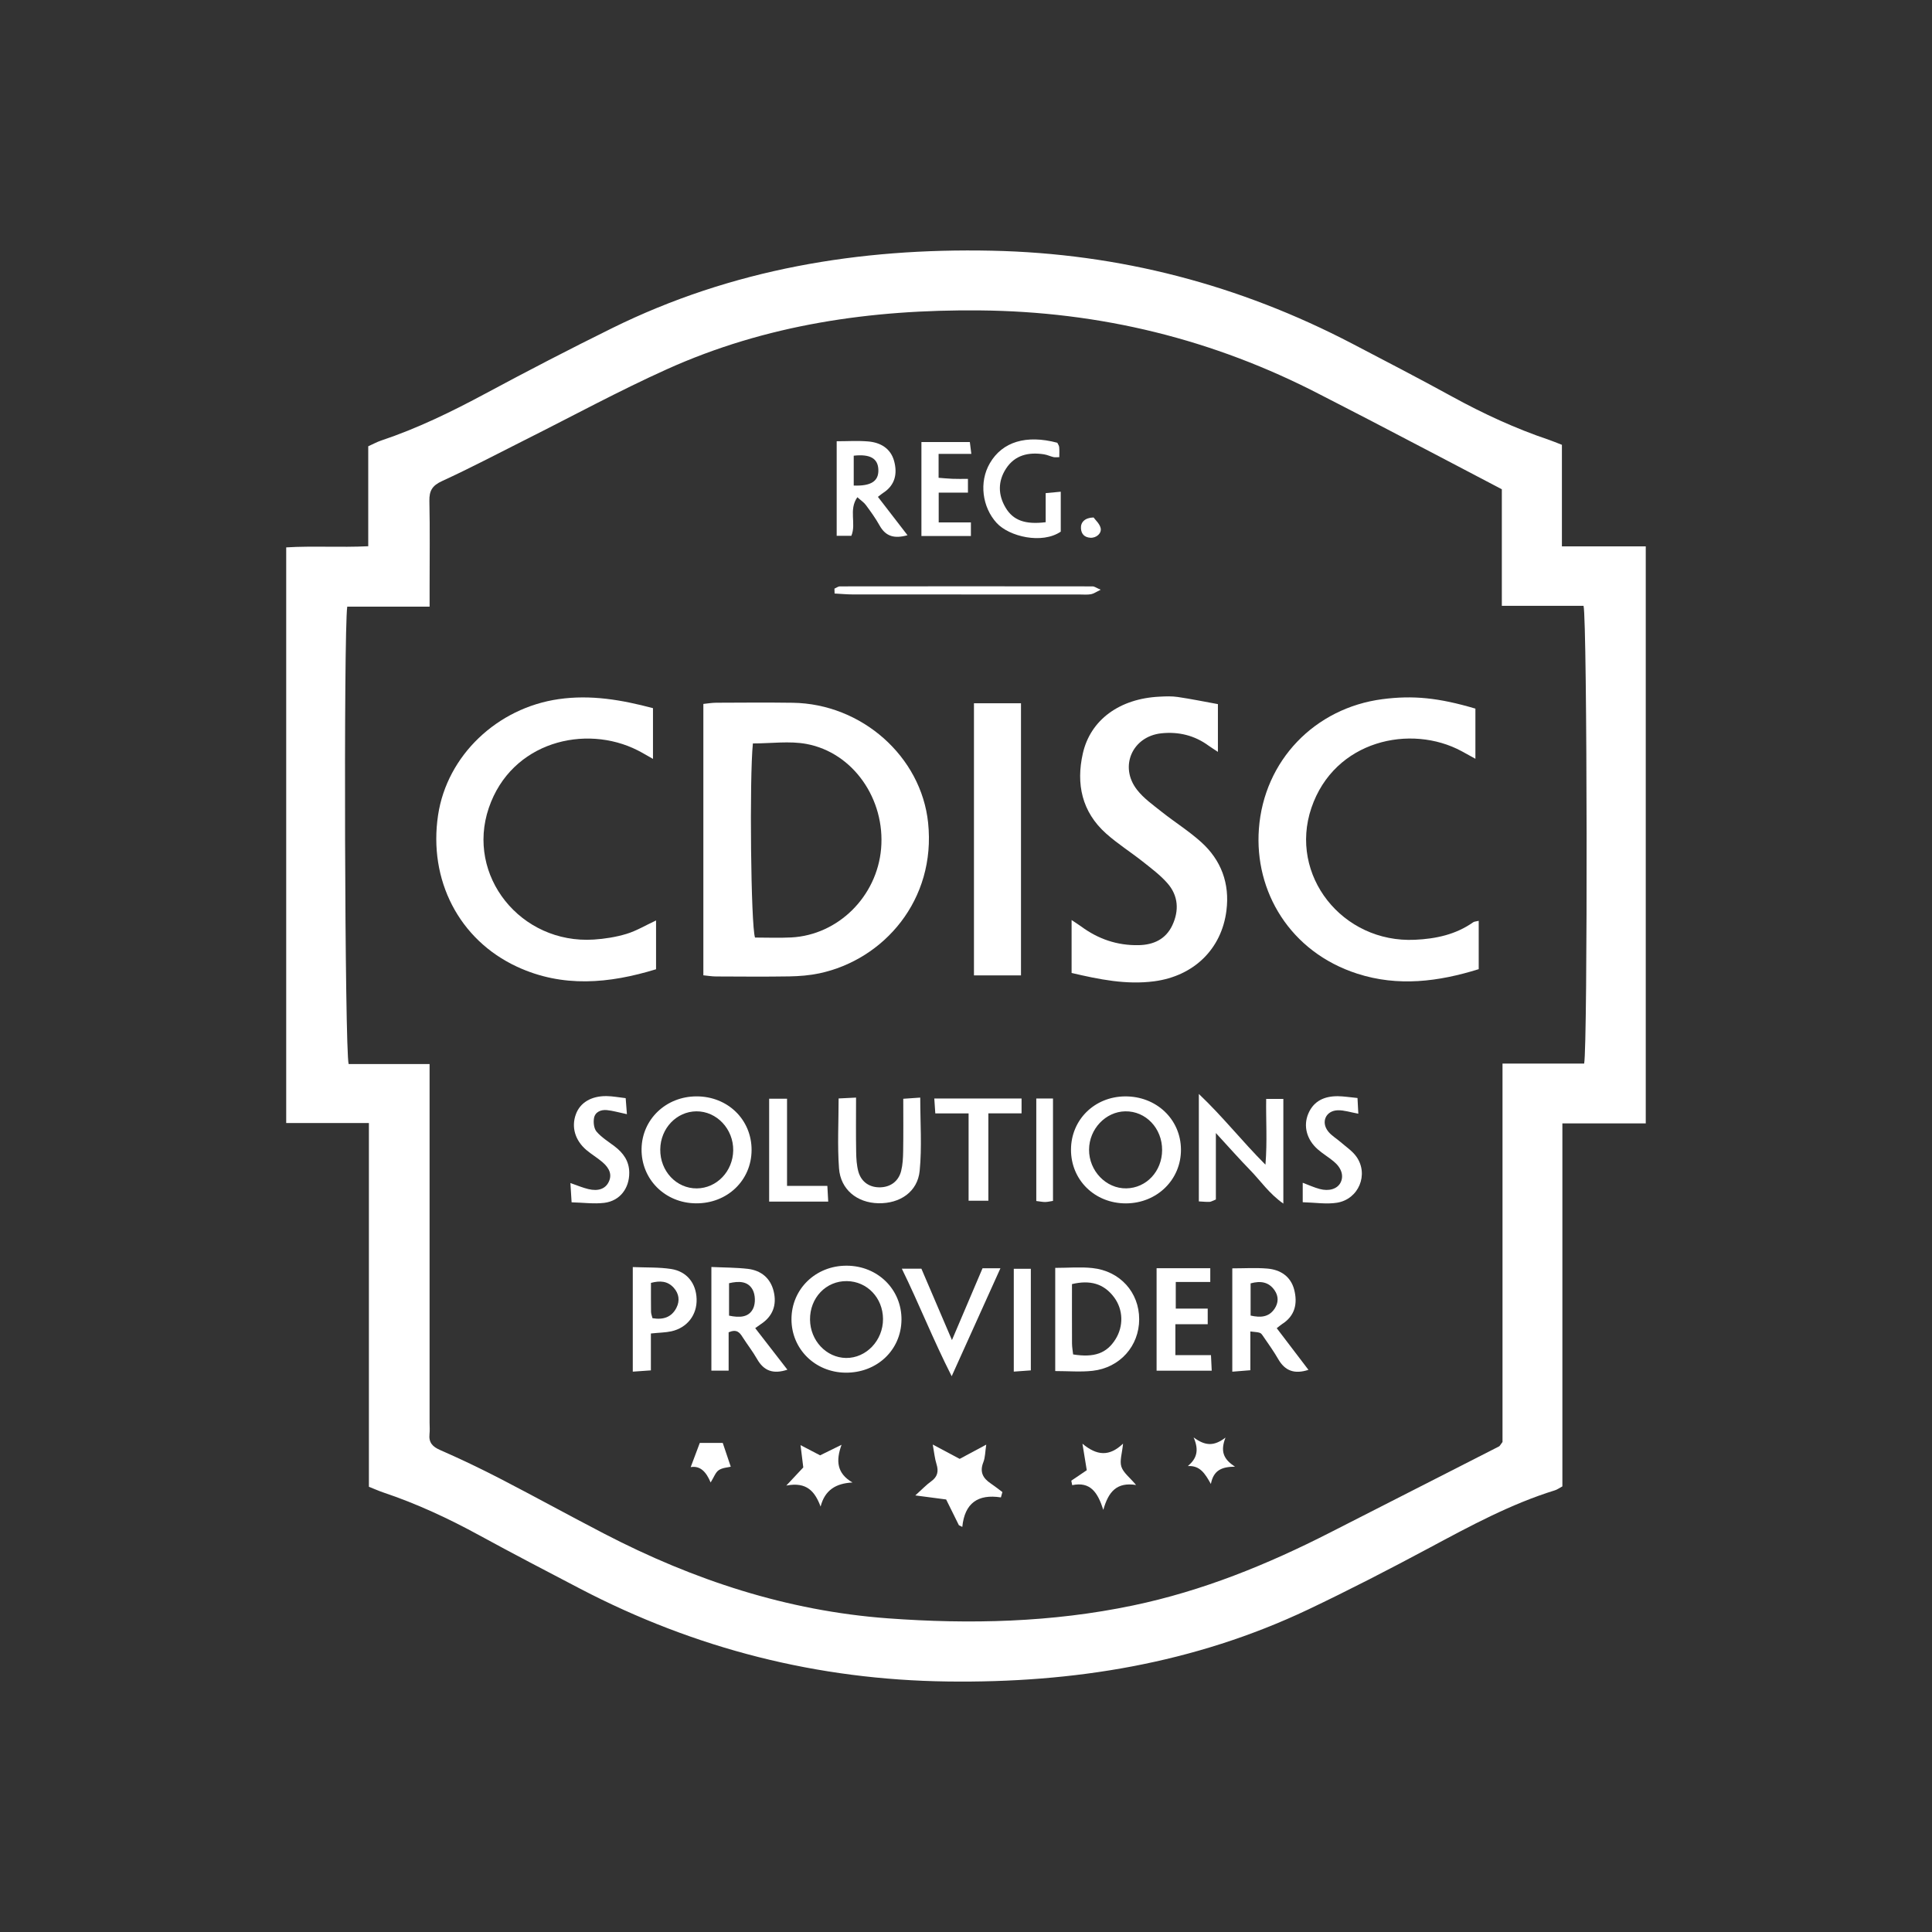 <?xml version="1.0" encoding="UTF-8"?><svg id="Layer_1" xmlns="http://www.w3.org/2000/svg" viewBox="0 0 1080 1080"><rect x="0" y="0" width="1080" height="1080" fill="#333333" stroke="none"/><defs><style>.cls-1{fill:#fff;stroke-width:0px;}</style></defs><path class="cls-1" d="M206.23,627.79h-46.24v-321.8c14.94-.91,30,.12,45.86-.64v-55.88c2.8-1.25,4.9-2.44,7.16-3.19,20.36-6.81,39.51-16.15,58.38-26.29,23.46-12.6,47.11-24.88,70.98-36.65,66.81-32.92,137.91-44.75,212.03-43.2,71.5,1.51,138.47,19.07,201.59,52.01,18.67,9.76,37.39,19.45,55.84,29.59,17.42,9.54,35.38,17.86,54.23,24.19,2.02.69,4.01,1.55,7.06,2.72v56.77h46.87v322.56h-46.61v202.92c-2.02,1.09-3.04,1.87-4.21,2.2-24.73,7.68-47.31,19.92-69.99,32.07-22.38,11.99-44.97,23.65-67.9,34.55-63.72,30.2-131.27,41.16-201.53,40.24-72.83-.93-141.09-18.3-205.38-51.83-18.93-9.88-37.88-19.76-56.63-30-17.18-9.37-34.83-17.58-53.4-23.81-2.6-.87-5.1-2.02-8.12-3.21v-203.3ZM839.54,273.5c-25.24-13.24-49.33-25.88-73.44-38.44-9.33-4.9-18.75-9.6-28.08-14.47-59.67-30.96-123.05-46.47-190.42-47.07-60.64-.56-119.46,7.88-174.96,32.96-26.79,12.08-52.68,26.17-78.98,39.35-15.48,7.78-30.82,15.87-46.57,23.1-5.46,2.5-7.18,5.42-7.06,11.09.34,16.03.12,32.07.12,48.12v10.99h-46.04c-2.06,14.25-1.41,248.52.79,255.68h45.24v200.36c0,2.16.2,4.35-.04,6.47-.5,4.72,1.61,7.04,5.97,8.95,11.33,4.96,22.54,10.32,33.52,15.99,19.55,10.1,38.79,20.72,58.32,30.84,49.75,25.8,102.06,43.08,158.33,47.23,46.02,3.39,91.74,2.3,137.06-7.18,38.83-8.1,75.19-22.88,110.35-40.84,31.43-16.05,62.88-32.05,94.32-48.08.48-.26.75-.93,1.94-2.48v-211.53h45.64c2.02-10.12,1.75-247.97-.34-255.88h-45.68v-65.17Z"/><path class="cls-1" d="M393.18,545.18v-151.68c2.36-.24,4.72-.65,7.1-.67,14.29-.06,28.53-.18,42.82.02,38.75.54,71.87,30.16,75.72,67.07,4.5,43.04-24.63,76.52-60.86,84.2-5.42,1.13-11.07,1.59-16.65,1.69-13.63.22-27.28.1-40.94.04-2.4,0-4.8-.42-7.2-.65M420.87,415.6c-1.98,19.57-1.13,101.76,1.19,108.5,6.67,0,13.47.28,20.26-.06,26.23-1.37,47.88-22.88,50.22-49.59,2.4-27.66-15.6-53.74-41.75-58.58-9.49-1.75-19.59-.28-29.92-.28"/><path class="cls-1" d="M826.61,514.74v27.03c-22.6,7.04-45.08,9.86-67.83,2.54-37.68-12.12-57.65-46.04-55.05-80.94,2.82-38.24,31.27-67.61,69.06-72.53,17.12-2.22,31.33-.83,51.97,5.28v28.04c-2.96-1.63-5.26-2.94-7.6-4.19-28.46-15.42-71.22-6.23-84.08,31.65-12.76,37.62,17.28,75.64,57.9,73.72,11.65-.54,22.76-2.88,32.5-9.76.64-.46,1.63-.46,3.12-.83"/><path class="cls-1" d="M365.02,395.87v28.36c-3.35-1.89-5.89-3.43-8.55-4.78-29.23-14.82-70.6-4.86-83.22,32.17-12.9,37.88,17.78,76.22,58.7,73.6,6.13-.4,12.36-1.39,18.24-3.16,5.5-1.67,10.56-4.72,16.55-7.52v27.28c-26.15,8-52.13,10.48-77.79-1.45-32.33-15.02-49.55-48.46-44.05-84.79,5.04-33.26,33.06-59.87,67.47-64.77,17.92-2.56,35.04.38,52.67,5.06"/><path class="cls-1" d="M599.03,543.89v-29.59c2.08,1.41,3.75,2.46,5.36,3.61,9.51,7.02,20.12,10.66,32.05,10.44,8.41-.16,15.2-3.29,18.89-11.09,3.85-8.2,3.39-16.47-2.62-23.4-3.99-4.6-9.03-8.35-13.85-12.18-6.77-5.36-14.17-10.02-20.58-15.76-13.53-12.1-16.83-27.72-12.96-44.77,4.29-18.89,20.7-30.66,42.88-31.71,3.39-.18,6.87-.32,10.2.18,7.3,1.07,14.57,2.56,22.42,3.99v26.69c-2-1.33-3.65-2.34-5.22-3.47-7.86-5.77-16.81-7.9-26.35-6.91-16.29,1.71-23.75,18.63-13.65,31.57,3.69,4.76,8.91,8.45,13.73,12.28,7.24,5.75,15.18,10.72,22.05,16.89,11.31,10.14,16.11,23.26,14.21,38.32-2.7,21.65-18.34,36.67-40.38,39.57-15.66,2.06-30.72-1.05-46.18-4.66"/><rect class="cls-1" x="544.45" y="393.13" width="26.29" height="152.12"/><path class="cls-1" d="M503.93,737.86c-.2,16.93-13.83,29.71-31.39,29.47-16.97-.24-30.08-13.24-30.1-29.82-.02-16.93,13.55-30.08,30.92-29.98,17.38.08,30.76,13.35,30.58,30.34M493.61,737.3c-.08-11.79-8.87-21.01-20.18-21.15-11.65-.18-20.76,9.33-20.62,21.57.14,11.69,9.09,21.21,20.1,21.39,11.31.14,20.76-9.8,20.7-21.81"/><path class="cls-1" d="M420.14,642.9c-.06,16.95-13.59,29.92-31.1,29.77-17.32-.12-30.68-13.53-30.4-30.5.28-16.49,13.65-29.25,30.68-29.29,17.48-.04,30.88,13,30.82,30.02M369.09,642.49c-.16,12.16,9.03,21.95,20.48,21.83,11.13-.12,20.12-9.54,20.3-21.23.16-11.97-9.23-21.93-20.6-21.85-11.09.1-20.04,9.51-20.18,21.25"/><path class="cls-1" d="M629.43,672.7c-17.42.04-30.8-13.04-30.74-30.1.08-16.67,13.12-29.53,30.14-29.71,17.52-.16,31.17,12.72,31.33,29.59.16,16.89-13.35,30.16-30.74,30.22M649.63,642.93c.08-12.2-9.13-21.89-20.62-21.69-10.99.2-20.14,9.88-20.22,21.39-.08,11.89,9.53,21.89,20.86,21.67,11.19-.2,19.92-9.53,19.98-21.37"/><path class="cls-1" d="M731.45,765.75c-7.84,2.54-13.12.6-16.91-5.99-2.6-4.54-5.71-8.79-8.65-13.12-1.27-1.83-1.35-1.77-6.93-2.34v21.67c-3.65.3-6.55.52-10.1.81v-57.76c6.75,0,13.18-.42,19.55.12,7.34.6,13.1,4.37,15.04,11.75,1.98,7.68.58,14.68-6.87,19.35-.75.5-1.43,1.13-2.88,2.22,5.87,7.74,11.73,15.42,17.74,23.3M699.1,735.41c5.6,1.25,10.18.93,13.39-3.81,2.24-3.35,2.3-6.97.02-10.3-3.18-4.62-7.68-5.46-13.41-3.89v18Z"/><path class="cls-1" d="M670.15,611.52c13.63,12.92,23.97,26.25,37.25,39.55,1.05-13.18.22-24.71.4-36.77h9.6v58.52c-7.96-5.56-12.7-12.72-18.55-18.71-5.99-6.15-11.69-12.6-19.17-20.74v37.15c-1.89.73-2.7,1.31-3.53,1.33-1.81.08-3.61-.14-5.99-.26v-60.07Z"/><path class="cls-1" d="M589.88,708.75c7.26,0,14.07-.62,20.76.1,15.5,1.63,26.17,13.63,26.17,28.59s-10.74,27.13-26.03,28.85c-6.69.75-13.51.14-20.9.14v-57.69ZM599.87,757.13c11.87,1.91,18.81-.65,23.69-8.47,4.56-7.26,4.37-16.51-.73-23.4-5.77-7.78-13.53-9.84-23.59-7.44,0,11.19-.04,22.19.02,33.16.02,2.1.4,4.19.62,6.15"/><path class="cls-1" d="M422.16,742.43c6.23,8.04,11.99,15.5,18,23.24-8.02,2.64-13.2.62-16.95-5.95-2.42-4.27-5.5-8.16-8.14-12.32-1.61-2.54-3.22-4.58-7.76-2.64v21.43h-9.64v-57.94c7,.34,13.75.28,20.4,1.05,7.4.89,12.62,5.18,14.41,12.52,1.85,7.58-.42,13.97-7.18,18.4-.79.52-1.53,1.07-3.14,2.22M407.55,735.45c5.93,1.25,11.15,1.03,13.53-4.13,1.31-2.88,1.17-7.48-.3-10.28-2.62-4.94-7.78-5-13.24-3.71v18.12Z"/><path class="cls-1" d="M478.54,613.57c0,10.91-.12,20.68.06,30.44.06,3.65.28,7.44,1.23,10.93,1.71,6.01,6.53,9.05,12.58,8.77,5.56-.26,9.92-3.47,11.35-9.19.87-3.51,1.05-7.28,1.11-10.93.16-9.5.06-18.99.06-29.37,3.14-.22,6.03-.42,9.49-.66,0,14.11.99,27.64-.32,40.94-1.15,11.73-11.01,18.38-23.12,18.12-11.85-.26-21.11-7.64-21.97-19.53-.95-12.78-.22-25.7-.22-39.05,3.1-.14,5.77-.28,9.74-.48"/><path class="cls-1" d="M646.55,708.93h30v7.7h-19.29v14.88h17.86v8.75h-18.08v17.28h19.9c.16,3.43.28,5.89.42,8.67h-30.82v-57.29Z"/><path class="cls-1" d="M490.77,277.76c5.71,7.42,10.91,14.17,16.53,21.43-7.3,2.04-12.14.73-15.56-5.36-2.24-4.03-4.98-7.82-7.72-11.53-1.15-1.55-2.9-2.66-4.76-4.35-4.98,7.12-.46,14.64-3.35,21.57h-8.2v-52.86c5.97,0,11.77-.38,17.48.1,6.99.56,12.68,3.87,14.62,10.95,1.91,7.02.62,13.49-6.15,17.84-.77.5-1.47,1.11-2.9,2.2M477.24,271.43c9.82.36,13.97-2.54,13.77-8.81-.18-6.31-4.54-8.91-13.77-7.88v16.69Z"/><path class="cls-1" d="M353.73,766.76v-58.46c7.48.32,14.59.02,21.43,1.07,8.89,1.39,13.99,8.06,14.25,16.81.28,8.85-5.24,16.07-14.15,18.04-3.27.71-6.71.71-11.41,1.21v20.62c-3.39.22-6.29.44-10.12.71M364.75,736.88c5.99,1.01,10.7-.52,13.41-5.87,1.96-3.89,1.41-7.84-1.51-11.11-3.45-3.85-7.7-4.09-12.76-2.76,0,5.85-.04,11.03.04,16.17.02,1.19.52,2.34.81,3.57"/><path class="cls-1" d="M584.54,291.91v-16.25c3.1-.3,5.42-.52,8.43-.79v22.32c-10.5,7.14-28.83,2.76-35.8-4.82-8.1-8.81-10-22.9-3.83-33.44,6.97-11.99,20.32-16.05,37.7-11.43.34.75.97,1.55,1.05,2.42.18,1.77.06,3.55.06,5.64-1.55,0-2.44.16-3.23-.04-1.81-.42-3.51-1.27-5.32-1.55-8.57-1.33-16.27.34-21.23,8-4.58,7.06-4.52,14.64-.2,21.87,4.21,7.02,10.83,9.49,22.36,8.08"/><path class="cls-1" d="M515.06,709.19c5.54,12.94,10.83,25.32,17.09,39.93,6.21-14.61,11.55-27.13,17.09-40.14h10c-8.99,19.9-17.64,39.07-27.24,60.34-10.52-20.72-18.16-40.3-27.88-60.13h10.95Z"/><path class="cls-1" d="M571.05,622.37h-18.55v48.84h-11.05v-48.8h-18.61c-.2-3.12-.36-5.42-.56-8.33h48.78v8.29Z"/><path class="cls-1" d="M728.23,672.04v-10.87c3.41,1.29,6.35,2.64,9.45,3.47,5.26,1.43,9.74-.02,11.59-3.35,2.08-3.81.77-8.37-3.79-12.1-2.84-2.36-6.09-4.27-8.85-6.71-6.19-5.42-8.22-13.08-5.26-20,3.06-7.16,9.11-9.74,16.47-9.7,3.37.04,6.73.6,11.01,1.01.18,3.16.32,5.97.46,8.77-4.37-.77-7.96-2.02-11.51-1.91-6.69.22-9.51,6.61-5.32,11.85,1.87,2.36,4.68,3.95,6.98,5.97,3.02,2.62,6.53,4.94,8.79,8.12,7.01,9.92,1.27,23.79-10.87,25.74-5.91.95-12.12-.1-19.15-.28"/><path class="cls-1" d="M350.44,622.83c-4.68-.99-7.92-1.96-11.21-2.28-3.35-.32-6.57,1.05-7.18,4.5-.42,2.42-.04,5.83,1.45,7.56,2.78,3.22,6.59,5.56,10.02,8.16,4.92,3.73,8.2,8.29,8.24,14.74.06,8.77-5.22,15.8-13.97,16.89-5.7.69-11.59-.12-18.26-.3-.24-3.89-.42-6.77-.67-10.78,3.97,1.39,6.96,2.66,10.06,3.39,5.5,1.33,9.45-.16,11.29-3.87,1.94-3.83.89-7.54-3.53-11.29-2.84-2.4-6.07-4.31-8.91-6.71-6.37-5.46-8.45-12.88-5.85-19.96,2.36-6.47,8.53-10.26,17.16-10.16,3.35.04,6.69.69,10.68,1.15.24,3.04.44,5.64.69,8.95"/><path class="cls-1" d="M559.5,837.06c-12.8-2-20.24,3.16-21.57,16.49-.62-.34-1.25-.64-1.91-.95-2.34-4.74-4.68-9.49-7.12-14.39-5.16-.69-10.2-1.35-17.24-2.26,3.91-3.51,6.17-5.95,8.83-7.84,3.61-2.58,4.29-5.58,3.02-9.64-.99-3.16-1.29-6.51-2.1-10.97,5.71,3.06,10.28,5.48,15.06,8.02,4.62-2.48,9.19-4.92,14.84-7.96-.61,4.03-.56,7.16-1.63,9.86-2.1,5.3-.32,8.83,4.05,11.77,2.26,1.53,4.41,3.25,6.61,4.88-.3.97-.56,1.98-.83,3"/><path class="cls-1" d="M541.09,267.69v7.7h-16.35v16.63h18v7.62h-27.66v-52.53h27.07c.2,1.61.46,3.59.83,6.61h-18.3v13.37c2.46.18,5.1.46,7.74.56,2.72.12,5.46.04,8.67.04"/><path class="cls-1" d="M429.96,671.69v-57.49h10v48.72h22.54c.18,3.29.32,5.79.48,8.77h-33.02Z"/><path class="cls-1" d="M579.28,614.06h9.35v57.25c-1.49.22-2.94.6-4.38.62-1.47.02-2.96-.34-4.96-.56v-57.31Z"/><path class="cls-1" d="M576.24,709.28v56.77c-3.1.22-5.97.44-9.53.69v-57.47h9.53Z"/><path class="cls-1" d="M598.86,827.71c3.02-2.06,6.07-4.11,8.65-5.85-.85-5.3-1.49-9.09-2.42-14.82,8.04,6.67,14.96,7.36,22.7-.04-.52,5.5-2,9.6-.93,12.9,1.09,3.37,4.66,5.97,8.22,10.22-10.81-1.71-15.46,3.71-18.32,13.91-3.16-9.86-7.26-15.93-17.4-13.81-.16-.83-.32-1.67-.5-2.5"/><path class="cls-1" d="M447.51,807.84c4.27,2.22,7.5,3.91,10.93,5.7,3.59-1.77,7.16-3.51,11.99-5.89-3.22,8.85-2.7,15.97,6.11,21.07-9.25.48-15.44,4.19-17.82,13.47-3.16-8.39-7.66-13.97-19.17-11.75,4.15-4.42,6.77-7.24,9.49-10.14-.46-3.81-.95-7.66-1.53-12.46"/><path class="cls-1" d="M466.46,329.04c1.03-.42,2.06-1.25,3.06-1.25,47.09-.06,94.18-.06,141.25,0,1.03,0,2.06.81,4.52,1.87-2.66,1.29-3.99,2.28-5.44,2.52-2.12.36-4.33.14-6.51.14-42.13.02-84.26.02-126.38-.02-3.47,0-6.95-.34-10.42-.52-.02-.91-.04-1.83-.08-2.74"/><path class="cls-1" d="M667.24,803.52c6.63,4.9,11.45,4.96,17.82.1-2.88,7.46-1.37,11.97,5.32,16.25-7.64.08-12.02,2.12-13.49,9.68-3.29-5.85-6.07-10.42-12.88-10,4.76-4.05,6.51-8.49,3.23-16.03"/><path class="cls-1" d="M391.18,806.6h12.84c1.29,3.79,2.82,8.33,4.48,13.3-1.79.46-4.66.54-6.71,1.93-1.81,1.21-2.66,3.87-4.54,6.89-2.42-5.79-5.66-9.51-11.15-8.59,1.79-4.76,3.51-9.31,5.08-13.51"/><path class="cls-1" d="M611.32,289.27c1.01,1.43,3.33,3.43,3.93,5.85.75,3.06-2.5,5.73-5.77,5.48-3.21-.22-5.02-2.02-5.22-5.24-.24-3.35,2.16-5.99,7.06-6.09"/></svg>